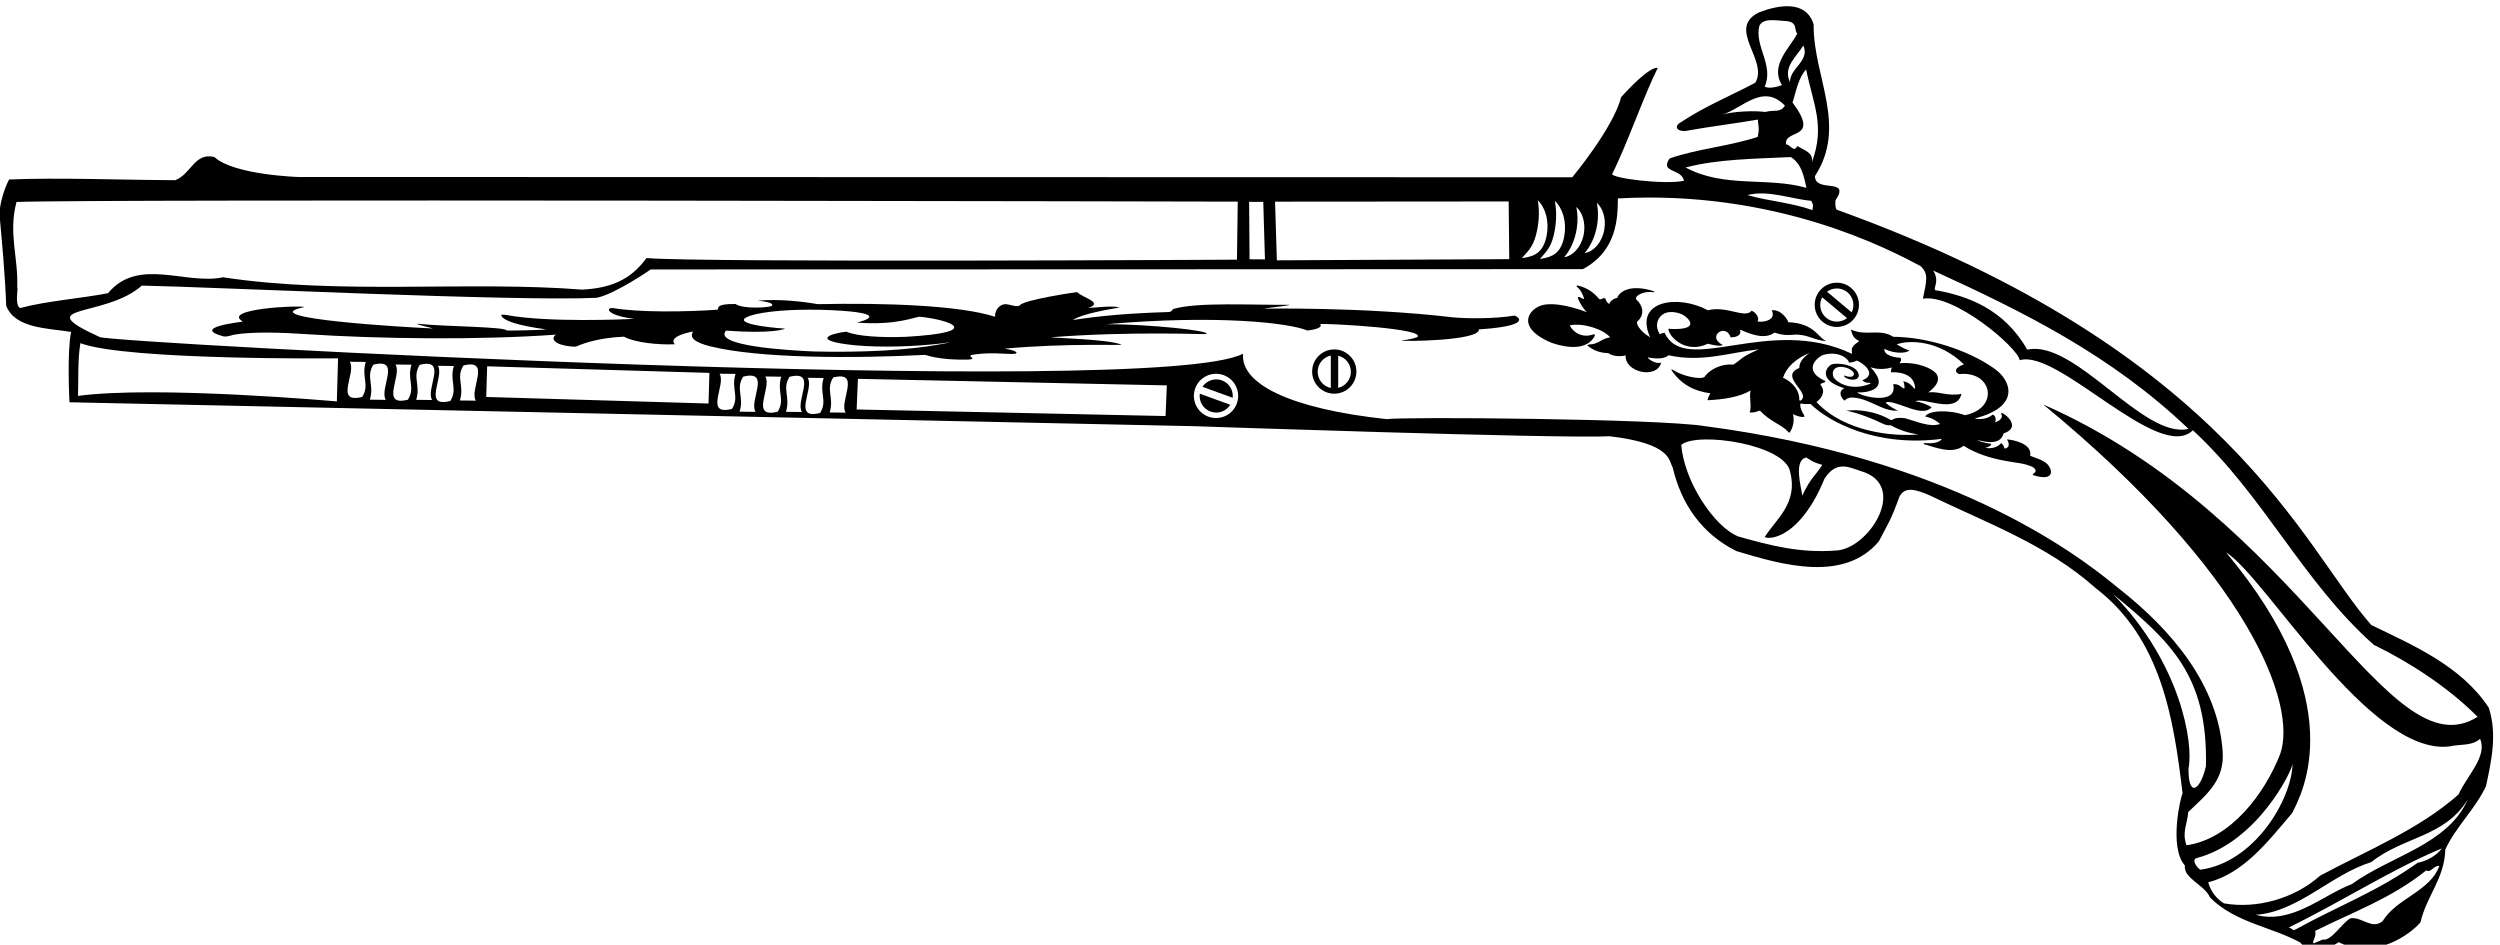 <?xml version="1.0" encoding="UTF-8" standalone="no"?>
<svg xmlns:inkscape="http://www.inkscape.org/namespaces/inkscape" xmlns:sodipodi="http://sodipodi.sourceforge.net/DTD/sodipodi-0.dtd" xmlns="http://www.w3.org/2000/svg" xmlns:svg="http://www.w3.org/2000/svg" version="1.1" id="svg1" width="669.232" height="252.881" viewBox="0 0 669.232 252.881">
  <defs id="defs1"></defs>
  <g id="g1" transform="translate(-67.854,-390.827)">
    <path id="path1" d="m 5519.32,3577.04 c -55.21,83.68 -151.11,125.01 -236.3,166.21 -136.04,152.59 -283.38,550.35 -1076.1,836.02 -3.52,4.51 -2.53,12.53 -2.45,18.78 31.81,46.92 -40.89,13.88 -41.36,48.7 66.39,101.84 -3.81,200.88 -2.54,305.29 -15.16,49.83 -70.93,39.24 -109.49,24.53 -67.33,-32.2 19.36,-96.63 -7.97,-141.82 -49.41,-26.17 -100.54,-46.97 -148.23,-78.53 -15.27,-7.84 -11.83,-18.6 6.02,-18.81 57.18,10.25 99.26,14.86 147.56,23.2 -0.14,-11.61 3.79,-15.2 -0.42,-34.81 -60.94,-19.79 -119.9,-23.53 -177.26,-43.37 -20.89,-29.2 23.86,-19.92 28.91,-44.98 -39.38,-8.45 -149.89,5.39 -144.42,14.25 27.42,53.23 64.91,160.37 91.44,212.71 -15.12,4.65 -63.55,-47.03 -73.51,-58.51 -15.93,-62.29 -98.45,-161.41 -98.45,-161.41 l -2564.48,0.59 c 0,0 -129.813,4.05 -168.649,40.23 -40.051,9.41 -46.16,-33.68 -78.449,-46.68 -116.031,0.52 -232.895,5.51 -334.699,1.39 -10.969,-21.29 -17.52,-46.2 -19.567,-67.6 5.532,-58.97 11.817,-129.56 13.801,-186.71 18.188,-45.75 82.465,-44.74 130.57,-52.46 -8.539,-41.85 -3.211,-141.63 -3.211,-141.63 L 2913.94,4143.5 c 0,0 728.08,-25.22 836.15,-20.29 126.29,-14.92 118.64,-49.86 126.87,-63.12 16.97,-72.51 58.06,-133.21 128.15,-167.98 93.59,-28.43 217.02,-63.34 286.76,19.72 17.37,33.71 24,41.4 41.21,89.48 10.67,20.95 31.29,15.51 59.66,3.57 115.35,-55.85 237.99,-100.18 335.12,-187.05 132.65,-101.58 157.46,-263.44 175.27,-413.61 -3.62,-4.42 -28.09,-108.55 4.5,-144.65 -3,-26.74 38.81,-37.96 50.98,-64.88 50.26,-50.6 125.28,-59.32 181.14,-90.35 16.03,-21.72 65.59,-9.71 77.5,0.62 74.07,-37.38 146.14,17.64 164.72,39.96 12.26,53.4 48.38,87.78 49.98,146.67 22,47.04 59.89,80.49 81.89,127.53 11.34,52.52 22.7,105.05 5.48,157.92 z m -604.36,561.07 c -90.48,-21.85 -228.58,181.12 -324.44,159.4 -47.42,83.21 -121.91,107.85 -180.17,118.95 -16.07,-0.7 7.01,15.39 -9.21,40.3 180.19,-82.52 357.65,-169.47 513.82,-318.65 z m -757.69,537.09 c 2.01,18.72 -12.06,22.09 -29.79,32.12 -6.43,-15.09 -16,5.56 -22.28,2.95 -6.03,32.56 70.88,7.15 12.91,84.62 6.5,20.45 11.94,50.75 27.31,66.63 14.31,-70.68 38.63,-112.56 11.85,-186.32 z m 0.78,-96.78 c -40.88,14.78 -88.15,18.03 -130.85,30.15 41.2,11.11 89.16,-8.22 128.4,-11.37 4.36,-8.09 4.35,-8.98 2.45,-18.78 z m -45.07,257.61 c -14.8,30.53 13.11,50.72 26.78,73.76 13.9,-31.41 -27.33,-45.19 -26.78,-73.76 z m -61.43,114.02 c 8.25,13.79 26.33,11.09 51.3,9 27.25,-1.05 17.63,-18.82 24.69,-25.15 -13.73,-28.4 -56.09,-63.45 -30.7,-103.92 -9.86,-3.45 -25.09,-7.73 -34.85,-3.15 19.27,43.5 -21.65,82.3 -10.44,123.22 z m -75.03,-179.6 c 41.22,12.89 82.13,64.25 126.21,18.19 -10.01,-15.05 -19.3,-7.59 -39.89,-12.7 -20.49,2.93 -64.81,1.39 -86.32,-5.49 z m 138.19,-85.29 c 23.04,-14.55 26.28,-41.37 31.38,-61.96 -78.27,22.37 -165.27,-1.02 -243.31,40.98 65.37,17.06 137.81,17.42 211.93,20.98 z m -390.56,-92.02 c 12.24,-11.15 18.69,-31.36 15.2,-53.05 -4.13,-25.73 -20.87,-45.14 -39.74,-48.26 12.32,14.44 21.59,34.28 25.25,57.07 2.5,15.56 2.08,30.64 -0.71,44.24 z m -41.2,-8.37 c 12.25,-11.14 18.68,-31.36 15.2,-53.05 -4.13,-25.73 -20.86,-45.14 -39.74,-48.26 12.32,14.45 21.59,34.29 25.25,57.07 2.49,15.56 2.08,30.64 -0.71,44.24 z m -43.28,12.21 c 16.05,-15.16 24.13,-42.27 18.95,-71.09 -6.15,-34.21 -23.67,-42.18 -48.91,-45.86 16.78,18.94 24.36,27.67 29.8,57.96 3.72,20.68 3.54,40.79 0.16,58.99 z m -35.49,-57.84 c 4.11,20.61 4.3,40.72 1.27,58.98 15.76,-15.46 23.33,-42.72 17.6,-71.44 -6.78,-34.08 -24.46,-41.72 -49.76,-44.93 17.14,18.63 24.88,27.21 30.89,57.39 z m -57.46,56.67 1.19,-116.11 -467.76,-2.36 -3.63,118.09 z m -493.93,-0.85 3.38,-115.74 -30.99,0.22 -0.84,115.63 z M 544.813,4423.27 c 2.511,59.77 -18.254,108.33 -1.422,171.5 144.675,6.27 2458.009,0.69 2458.009,0.69 l -1.56,-116.8 c 0,0 -1081.43,-6.1 -1188.43,3.23 -33.59,-46 -75.03,-60.6 -129.52,-63.51 -228.28,17.95 -490.16,-11 -722.679,24.85 -75.172,-16.05 -170.871,41.34 -231.566,-32 -50.106,-10.1 -123.364,-15.46 -177.094,-29.98 -11.512,7.28 -3.102,38.42 -5.738,42.02 z m 643.357,-229.93 c 0,0 -361.9,32.4 -521.037,11.12 1.269,31.23 -0.906,72.32 4.859,106.17 91.512,-35.04 518.588,-30.58 518.588,-30.58 z m 51.06,9.06 c -57.3,-14.48 -11,49.23 -25.02,70.82 10.71,-0.13 22.31,-0.27 32.13,-0.39 -9.3,-30.24 8.37,-45.62 -7.11,-70.43 z m 47.46,-5.91 c -10.71,0.14 -22.31,0.28 -32.13,0.39 9.29,30.24 -8.37,45.63 7.1,70.43 57.3,14.48 11.01,-49.22 25.03,-70.82 z m 44.55,0.34 c -57.3,-14.48 -11.01,49.23 -25.03,70.82 10.71,-0.13 22.31,-0.27 32.13,-0.39 -9.29,-30.24 8.37,-45.62 -7.1,-70.43 z m 48.77,-0.66 c -10.71,0.13 -22.31,0.28 -32.13,0.39 9.29,30.24 -8.37,45.62 7.1,70.43 57.31,14.48 11.01,-49.22 25.03,-70.82 z m 36.54,-1.96 c -57.3,-14.48 -11,49.22 -25.03,70.81 10.71,-0.13 22.32,-0.27 32.13,-0.39 -9.29,-30.23 8.37,-45.62 -7.1,-70.42 z m 51.4,0.65 c -10.72,0.13 -22.31,0.27 -32.13,0.39 9.29,30.23 -8.37,45.63 7.1,70.43 57.3,14.48 11.01,-49.23 25.03,-70.82 z m 468.28,-5.73 -447.37,13.22 1.82,61.66 447.37,-13.22 z m 47.25,-10.84 c -57.3,-14.48 -11,49.22 -25.02,70.82 10.71,-0.13 22.31,-0.28 32.13,-0.4 -9.29,-30.23 8.37,-45.62 -7.11,-70.42 z m 47.47,-5.91 c -10.72,0.13 -22.32,0.27 -32.13,0.39 9.29,30.23 -8.37,45.62 7.1,70.43 57.3,14.48 11.01,-49.23 25.03,-70.82 z m 44.54,0.34 c -57.3,-14.48 -11,49.22 -25.02,70.82 10.71,-0.13 22.31,-0.27 32.13,-0.4 -9.3,-30.23 8.37,-45.62 -7.11,-70.42 z m 48.78,-0.66 c -10.72,0.13 -22.32,0.27 -32.13,0.39 9.29,30.23 -8.38,45.62 7.1,70.43 57.3,14.48 11,-49.23 25.03,-70.82 z m 36.53,-1.97 c -57.3,-14.48 -11,49.23 -25.02,70.82 10.71,-0.13 22.31,-0.27 32.13,-0.39 -9.29,-30.23 8.37,-45.62 -7.11,-70.43 z m 51.4,0.66 c -10.71,0.13 -22.31,0.27 -32.13,0.39 9.29,30.24 -8.37,45.62 7.11,70.43 57.3,14.47 11,-49.23 25.02,-70.82 z m 643.95,-6.79 -621.76,13.21 2.52,61.66 621.77,-13.21 z m 143.42,25.26 c -8.41,-23.12 -33.98,-35.04 -57.1,-26.62 -23.12,8.41 -35.04,33.97 -26.62,57.09 8.42,23.12 33.98,35.04 57.1,26.63 23.11,-8.41 35.03,-33.98 26.62,-57.1 z m 1205.49,-295.97 c -71.47,-5.38 -130.19,9.61 -196.02,28.26 -48.68,19.08 -109.52,111.67 -114.87,184.49 32.47,27.28 209.95,0.91 219.1,-54.54 16.41,-62.94 -28.71,-95.32 -51.2,-131.03 10.63,-6.37 72.41,-0.02 120.33,117.52 24.85,38.42 51.53,21.7 72.81,15.35 98.5,-28.12 16.15,-157.91 -50.15,-160.05 z m -59.31,187.27 c 14.17,-9.1 16.27,-10.2 32.28,-14.85 -14.01,-22.17 -22.76,-24.53 -40.39,-61.87 -2.22,18.16 -17.93,71.17 8.11,76.72 z m 617.65,-275.2 c 116.65,-96.03 190.73,-164.09 186.76,-346.21 -11.43,-49.2 -35.62,-64.34 -35.11,-4.57 10.42,49.85 -14.95,211.24 -151.65,350.78 z m 147.62,-505.28 c -9.5,26 1.41,41.93 3.5,66.9 38.82,37.01 73.07,64.27 69.31,121.44 -9.08,134.89 -103.23,245.82 -211.1,330.14 -92.79,76.99 -344.6,261.07 -831.5,325.18 -93.72,15.07 -611.18,19.02 -639.81,14.01 -195.99,21 -294.59,71.37 -289.34,131.74 -173.48,-92.25 -2285.596,21.79 -2301.517,33.59 -144.872,66.31 10.953,37.73 85.105,103.43 140.992,-2.61 757.402,-32.41 915.482,-24.51 37.58,7.58 108.78,57.03 108.78,57.03 0,0 1871.41,0.37 1876.17,0.65 70.29,37.66 69.95,105.69 70.4,142.28 319.25,17.81 546.78,-103.04 608.86,-135.92 16.77,-15.38 12.89,-27.78 5.15,-65.9 62.61,10.85 191.55,-98.79 194.82,-123.82 77.05,24.05 280.76,-207.96 348.52,-140.95 143.87,-132.95 221.22,-305.27 364.28,-431.97 71.87,-34.79 150.62,-86.1 208.82,-144.82 -180.59,-114.04 -354.43,399.6 -874.16,628.65 414.64,-341.22 511.25,-603.35 477.02,-702.9 -31.33,-80.84 -100.27,-171.94 -188.79,-184.25 z m 28.57,-49.13 c -4.28,-0.05 -20.79,19.94 -7.87,23.39 123.21,32.8 192.69,177.56 192.84,190.06 -1.77,-72.28 -76.16,-198.28 -184.97,-213.45 z m 365.89,-103.95 c -22.13,-16.95 -39.83,8.79 -64.05,6.21 -17.43,-8.84 -38.65,-46.67 -56.39,-42.98 l -17.98,-7.69 c -4.74,1.87 6.79,15.23 2.74,25.04 75.71,37.97 154.58,65.99 223.88,122.09 8.66,-6.61 15.64,10.96 26.26,8.74 -19.11,-51.91 -85.72,-64.36 -114.46,-111.41 z m 71.04,117.97 c -81.04,-57.93 -160.83,-87.3 -246.2,-134.47 -7.19,-4.37 -8.84,7.25 -16.03,2.88 107.75,52.24 208.51,117.96 310.78,160.45 -10.89,-15.04 -32.45,-26.38 -48.55,-28.86 z m -132.63,-43.02 c -59.18,-22.49 -120.59,-81.54 -193.54,-61.91 85.76,6.09 151.83,81.16 232.46,106.07 64.9,51.87 147.89,49.97 194.33,126.17 -40.38,-91.45 -154.89,-113.26 -233.25,-170.33 z m 214.63,180.37 c -79.4,-70.44 -184.35,-112.9 -278.68,-163.53 -52.34,-46.66 -128.46,-67.16 -193.48,-55.66 -15.06,9.11 -27.36,25.32 -31.61,42.33 71.63,18.77 119.7,81.56 168.6,138.98 20.6,39.98 120.29,223.14 -132.68,525.03 78.88,-48.04 287.96,-409.34 449.39,-390.53 20.59,5.11 45.52,0.34 61.77,15.32 15.64,-35 -26.79,-74.65 -43.31,-111.94" style="fill:#000000;fill-opacity:1;fill-rule:nonzero;stroke:none" transform="matrix(0.133,0,0,-0.133,0,1056)"></path>
    <path id="path2" d="m 4207.21,4343.22 c 24.6,0 44.55,19.95 44.55,44.55 0,24.61 -19.95,44.55 -44.55,44.55 -24.6,0 -44.55,-19.94 -44.55,-44.55 0,-24.6 19.95,-44.55 44.55,-44.55 z m 21.48,69.71 c 12.04,-10.11 15.07,-26.88 8.39,-40.38 l -49.61,41.63 c 12.13,8.92 29.17,8.86 41.22,-1.25 z m -50.99,-9.97 50.02,-41.98 c -12.16,-9.48 -29.69,-9.55 -41.98,0.76 -12.3,10.31 -15.27,27.59 -8.04,41.22" style="fill:#000000;fill-opacity:1;fill-rule:nonzero;stroke:none" transform="matrix(0.133,0,0,-0.133,0,1056)"></path>
    <path id="path3" d="m 3195.71,4298.01 c -24.6,0 -44.55,-19.95 -44.55,-44.55 0,-24.6 19.95,-44.55 44.55,-44.55 24.6,0 44.55,19.95 44.55,44.55 0,24.6 -19.95,44.55 -44.55,44.55 z m -7,-77.64 c -15.09,3.22 -26.41,16.6 -26.41,32.65 0,16.05 11.32,29.43 26.41,32.65 z m 14.88,0.27 v 64.76 c 14.63,-3.56 25.53,-16.65 25.53,-32.38 0,-15.72 -10.9,-28.82 -25.53,-32.38" style="fill:#000000;fill-opacity:1;fill-rule:nonzero;stroke:none" transform="matrix(0.133,0,0,-0.133,0,1056)"></path>
    <path id="path4" d="m 2946.69,4172.91 c 15.08,-5.49 31.53,0.58 39.72,13.65 l -61.36,22.34 c -2.14,-15.28 6.56,-30.5 21.64,-35.99" style="fill:#000000;fill-opacity:1;fill-rule:nonzero;stroke:none" transform="matrix(0.133,0,0,-0.133,0,1056)"></path>
    <path id="path5" d="m 2969.55,4235.7 c -14.78,5.38 -30.82,-0.38 -39.16,-12.92 l 60.85,-22.15 c 1.66,14.97 -6.92,29.69 -21.69,35.07" style="fill:#000000;fill-opacity:1;fill-rule:nonzero;stroke:none" transform="matrix(0.133,0,0,-0.133,0,1056)"></path>
    <path id="path6" d="m 3558.71,4366.21 c -39.9,-6.93 -97.84,-6.25 -124.85,-3.58 -181.41,21.4 -381.66,17.28 -381.15,17.46 17.32,2.58 56.31,6.52 52.48,7.72 -74.4,-0.73 -184.46,5.8 -232.36,-8.18 -5.61,-1.93 -1.53,-4.59 -9.69,-6.34 -81.94,-2.52 -136.87,-7.46 -193.44,-16.1 13.25,9.56 52.3,18.31 94.08,25.29 -16.44,4.13 -46.88,-0.37 -63.69,-1.1 33.63,10.66 -12.74,21.24 -21.91,31.99 -1.02,0 -111.6,-15.72 -116.19,-27.58 -10.19,-2.11 -17.32,2.58 -28.02,3.31 -9.34,-0.08 -21.81,-9.08 -20.9,-25.37 -72.36,23.26 -221.66,28.13 -357.2,25.37 -27.01,4.87 -79.33,11.17 -120.77,6.9 32.53,-2.96 31.85,-8.83 27.26,-10.85 -6.76,-2.88 -56.2,-6.42 -71.59,4.23 -42.52,0.6 -32.61,-8.74 -36.69,-11.49 -62.68,-4.33 -156.95,-5.8 -209.94,3.31 -17.33,1.19 -10.58,-15.65 42.8,-21.61 -20.38,-1.29 -174.53,-7.46 -254.78,7.26 -4.08,0.28 -8.66,1.94 -13.25,0.65 2.04,-11.77 36.18,-21.98 90.7,-29.15 -5.67,-1.09 -52.99,-2.48 -79.49,-2.39 -2.35,8.05 -123.5,7.73 -179.88,13.7 -5.09,-1.15 33.64,-9.28 30.58,-9.47 -45.87,1.84 -369.73,20.54 -257.79,43.01 -10.39,4.37 -168.96,-3.83 -123.882,-29.13 -5.601,-1.19 -105.656,-11.99 -39.234,-29.78 7.52,-1.49 15.535,2.2 21.91,3.49 38.216,6.43 99.366,4.04 142.166,1.1 150.83,-10.02 352.56,-12.25 505.43,-1.12 -7.66,-3.92 -10.64,-16.99 20.45,-22.5 5.6,-0.83 16.88,-2.8 20.89,-1.11 17.32,7.54 46.37,17.19 95.29,19.49 21.4,-12.01 70.32,-16.82 102.42,-15.26 -15.54,16.42 35.99,25.76 37.01,25.67 -8.45,-11.01 1.21,-21.9 35.35,-30.08 97.83,-24.18 286.38,-24.27 430.58,-17.01 4.59,0.09 24.94,-10.77 88.16,-9.47 22.3,1.91 -13.34,8.02 15.8,10.85 38.57,4.72 67.77,-1.56 79.49,1.29 5.1,3.49 -6.5,7.42 -22.8,9.9 128.87,11.69 240.45,5.79 235.29,8.21 -28.92,11.36 -141.16,13.13 -140.76,14.82 162.62,12.45 308.27,5.38 310.95,6.32 15.59,6.29 -116.26,20.12 -200.25,19.9 222.07,19.34 367.39,2.81 404.59,-12.82 24.16,3.23 29.55,8.28 25.48,13.24 23.62,0.92 212.48,-9.37 195.68,-26.29 -14.38,-5.9 -31.31,-6.06 -31.6,-6.99 1.19,-2.12 157.09,-1 155.42,22.43 87.19,5.5 90.19,19.59 71.85,27.86 z M 2333.2,4323.34 c -51.77,-1.67 -96.31,0.9 -119.75,10.42 -34.47,-4.21 -71.88,-18.2 17.32,-27.4 55.55,-5.05 121.9,-2.31 172.1,3.44 6.45,0.74 17.21,2.52 18.48,2.35 1.28,-0.16 -9.86,-2.15 -15.07,-3.16 -65.19,-12.57 -159.4,-17.52 -257.55,-15.13 -50.95,2.2 -204.04,10.94 -177.32,41.92 92.65,-6.55 117.2,2.67 118.73,4.14 -30.07,1.65 -125.85,11.81 -60.13,28.68 37.19,8.55 96.3,11.03 154.39,8.36 118.41,-5.62 66.25,-21.41 49.94,-24.91 81.83,-6.43 118.36,12.21 127.39,11.68 57.78,-5.73 133.5,-31.13 -28.53,-40.39" style="fill:#000000;fill-opacity:1;fill-rule:nonzero;stroke:none" transform="matrix(0.133,0,0,-0.133,0,1056)"></path>
    <path id="path7" d="m 4625.98,4071.01 c -8.11,5.95 -19.71,8.66 -29.66,13.01 4.84,23.98 -32.73,31.77 -46.49,32.96 7.39,-13.9 1.37,-16.85 -4.47,-18.69 -2.56,3.62 -2.18,8.23 -7.47,10.94 -9.64,-10.57 -23.13,-10.87 -31.58,-9.31 3.69,1.13 7.21,2.3 9.62,4.1 0.82,1.16 3.6,2.98 0.68,4.29 -8.9,1.22 -19.46,2.98 -26.31,7.46 5.73,-0.88 45.16,-15.21 52.68,13.29 34.84,11.2 6.63,38.16 -4.66,41.36 -0.46,-1.14 -0.35,-2.2 0.43,-3.43 4.19,-10.74 -12.97,-15.85 -13.29,-15.66 1.85,1.71 3.17,12.49 -4.38,15.55 -12.35,-10.57 -28.79,-9.67 -36.45,-7.85 94.83,23.78 73.2,78.24 38.13,101.38 -51.92,36.63 -133.92,62.65 -201.91,63.01 -27.84,17.59 -55.23,0.22 -85.09,14.65 1.48,-7.36 3.81,-17.91 16.47,-22.95 -2.87,-3.74 -9.57,-6.17 -11.93,-10.73 -4.46,-4.37 -2.54,-10.25 -2.49,-15.3 -167.11,79.75 -335.21,-47 -377.31,42.49 -4.61,-0.62 -6.41,-1.59 -9.48,-2.93 -9.55,13.53 -7.08,31.35 6.16,40.03 8.24,5.82 21.58,5.88 34.39,1.5 14.47,-4.64 46.25,-33.59 -17.89,-30.98 -1.36,0.11 -3.3,0.56 -4.75,0.55 -1.52,-0.02 -0.31,-2.27 0.05,-4.03 2.67,-12.82 34.17,-47.23 78.65,-26.25 9.85,-2.49 24.81,-5.99 30,-2.55 -33.84,16.99 6.24,45.23 15.78,15.49 6.42,-0.25 23.56,1.59 18.84,15.51 12.18,-4.8 47.59,-22.9 69.51,-6.02 19.96,-7.43 37.71,-4.26 41.38,-4.11 24.86,1.01 39.53,-12.01 63.46,-13.02 -16.63,5.18 -23.19,36.06 -77.42,38.04 1.39,1.08 -12.31,26.6 -33.07,23.95 10.19,-19.88 -16.93,-24.82 -28.77,-22.4 5.27,6.6 -3.47,18.98 -11.78,21.52 -12.43,-16.77 -49.96,10.78 -87.83,0.94 -60.06,32.33 -147.09,19.55 -117.71,-50.96 2.86,-4.04 1.02,-3.29 -3.12,-0.48 -10.34,6.3 -22.78,19.69 -22.12,27.97 17.84,15.4 11.19,34.24 -1.44,45.45 -3.2,9.58 19.82,16.49 31.23,14.62 1.61,-0.27 8.26,-0.89 3.86,1.83 -47.83,15.31 -69.37,-1.7 -73.31,-13.65 -7.87,-1.27 -13.76,-6.31 -15.78,-11.76 -4.27,0.97 -7.32,7.06 -7.75,10.5 -5.73,3.16 -7.87,-3.51 -12.82,-0.88 -9.86,12.23 -23.42,22.54 -42.34,26.98 -1.84,0.58 -2.98,-0.39 -3.38,-1.32 9.02,-7.44 13.91,-17.84 15.63,-25.73 -2.78,0.42 -5.98,2.09 -9.46,4.12 -1.67,0.53 -3.04,0.08 -3.27,-0.89 0.08,-3.6 8.48,-20.25 17.96,-29.53 -40.08,14.7 -66.79,17.68 -84.51,15.11 -29.04,-4.22 -63.25,-43.69 12.02,-76.22 11.33,-4.32 70.05,-24.29 88.94,13.98 0.47,1.23 -0.72,2.25 -2.45,2.57 -28.86,-10.92 -46.78,12.18 -48.09,18.01 26.98,5.35 67.47,-7.79 81.18,-24.21 -13.39,-1.77 -20.24,-9.31 -32.09,-12.96 -4.55,-1.71 -11.06,-0.3 -14.12,-3.3 20.83,-17.19 39.49,-14.62 43.01,-15.8 7.72,-6.23 25.12,-7.29 34.34,-4.12 -2.34,-34.18 62.15,-48.78 71.5,-15 -11.98,-2.47 -25.1,6.47 -27.09,10.98 15.47,-3.11 32.66,-4.25 42.06,4.14 66.65,-14.92 121.73,5.29 181.29,11.87 -11.09,-4.98 -22.66,-10.42 -32.07,-16.63 -6.2,-4.85 -11.9,-9.83 -19.04,-14.09 -20.32,2.39 -46.04,-7.65 -57.85,-24.69 -8.94,-6.64 -46.98,2.75 -61.62,13.1 -7.67,4.12 -5.14,0.81 -3.02,-2.35 18.66,-26.35 44.76,-39.95 76.45,-43.73 0.12,-0.26 -5.63,-9.23 -5.7,-14.03 30.59,1.43 65.06,6.23 86.48,19.71 -3.05,-14.58 2.92,-31.99 -1.72,-44.19 9.35,-1.02 14.43,1.79 20.47,3.7 21.81,-23.23 42.85,-27.12 58.27,-43.96 1.58,-0.92 2.11,-0.19 2.29,0.56 6.59,9.45 9.25,24.3 6.15,36.2 6.1,-3.29 19.03,-7.57 23.57,-4.79 0.46,0.35 -12.01,17.73 -8.19,26.16 7.78,-1.34 13.74,-1.29 20.12,-0.96 34.62,-34.43 129.75,-87.61 264.13,-70.16 -4.53,-8.37 -21.25,-9.75 -34.08,-8.45 -1.47,-0.09 -3.98,-0.83 -1.81,-2.29 22.77,-6.45 57.47,-20.96 79.75,-3.11 23.2,-15.16 53.73,-25.29 85.57,-30.71 17.98,-3.86 37.77,-3.94 54.4,-12.73 3.32,-2.68 6.46,-6.11 4.25,-9.33 -0.79,-2.55 -6.32,-3.1 -4.57,-6.29 48.62,-15.8 38.92,17.02 23.85,25.93 z m -494.28,189.7 c -42.68,-17.53 25.84,-50.05 2.44,-65.81 -0.85,0.22 -1.9,0.37 -2.5,0.86 1.36,15.47 -9.8,35.03 -32.76,45.19 7.25,22 26.17,38.63 53.38,49.97 -10.87,-7.79 -20.64,-17.01 -20.56,-30.21 z m 186.45,1.03 c -1.22,-3.04 -3.14,-7.28 -1.13,-9.99 10.32,1.23 46.35,-0.43 47.71,-31.38 0.07,-2.43 -1.6,-1.34 -2.8,0.21 -4.23,5.55 -11.68,12.12 -21.09,13.33 2.36,-4.63 2.33,-8.14 2.66,-12.01 0.46,-3.56 -1.6,-2.75 -4.96,-0.44 -4.89,3.65 -7.79,6.42 -15.45,6.75 -0.88,0.11 -1.88,-0.33 -2.35,-0.78 9.69,-43.04 -66.9,-23.52 -72.4,-15.82 18.49,-1.39 69.25,5.67 26.69,50.53 15.31,-5.25 31.24,-3.75 43.12,-0.4 z m 66.78,-98.68 c 16.96,-3.63 26.22,-11.56 30.07,-15.06 -20.17,-7.5 -46.86,5.1 -70.36,11.51 -9.71,1.54 -20.41,1.27 -26.25,-3.56 -1.91,-0.69 -6.88,2.09 -9.53,3.79 -23.8,12.67 -58.23,18.52 -82.87,14.9 -0.22,-0.18 25.36,-2.75 76.15,-27.18 4.43,-1.81 9.48,-2.51 13.72,-2.1 15.67,-9 36.77,-16.41 56.12,-18.32 -48.51,-4.8 -148.11,3.39 -205.75,65.01 10.45,7.56 19.02,21.54 8.51,34.05 -2.95,4.99 10.01,3.43 9.34,8.18 -51.89,23.76 -9.47,52.41 -3.77,52.68 30.98,9.07 51.09,-8.48 51.13,-15.28 3.28,-0.8 13.81,2.12 15.66,3.92 10.47,-2.88 43.88,-27.52 11.38,-39.72 2.66,-2.4 6.62,-4.68 10.85,-5.07 1.13,-0.13 2.63,0.31 3.81,0.16 0.66,-0.08 2.01,-1.4 2.3,-1.7 -41.96,-17.34 -70.6,4.46 -74.43,12.53 -3.42,6.02 -2.3,14.45 3.49,18.36 4.3,2.93 11.47,3.52 18.29,1.91 8.23,-1.74 15.01,-5.75 18.44,-10.97 0.83,-1.81 1.5,-10.86 -12.81,-7.58 -3.16,0.85 -4.79,1.55 -6.61,2.24 0.04,-1.53 0.14,-2.99 2.45,-4.26 6.37,-4.79 25.09,-8.38 27.26,3.68 -1.07,22.61 -45.43,27.25 -55.4,22.26 -6.39,-3.19 -17.23,-15.67 -6.56,-29.22 5.07,-6.43 15.02,-12.9 32.68,-18.29 -15.54,-7.96 -3.1,-23.51 0.87,-24.97 2.02,3.15 7.09,5.54 12.28,6.17 34.97,0.89 63.46,-29.23 94.91,-26.28 -4.1,1.3 -18.16,9.3 -24.42,15.32 -0.14,2.44 4.07,1.95 6.43,2.04 26.03,-2.58 67.72,-30.98 85.68,-10.68 -6.14,4.42 -22.78,11.29 -32.99,11.9 17.08,9.25 82.87,-27.16 93.1,15.02 -28.39,-5.22 -46.16,5.76 -66.8,3.07 11.33,8.94 24.79,20.77 17.29,36.07 -8.37,12.43 -39.33,25.65 -75.44,22.64 2.21,3.23 5.43,6.88 1.76,11.13 -10.3,-0.14 -33.76,4.53 -31.9,17.93 12.25,-6.77 29.64,-9.33 41.89,-7.05 2.99,1.19 6.89,1.69 8.28,3.75 -9.96,2.75 -17.41,7.73 -25.53,12.19 25.05,9.12 84.94,8.81 135.48,-40.36 -5.63,-1.15 -26.56,-11.47 -9.89,-19.5 67.58,7.34 81.75,-68.86 11.71,-82.71 -28.23,10.7 -72.04,10.84 -80.02,-2.55" style="fill:#000000;fill-opacity:1;fill-rule:nonzero;stroke:none" transform="matrix(0.133,0,0,-0.133,0,1056)"></path>
  </g>
</svg>
